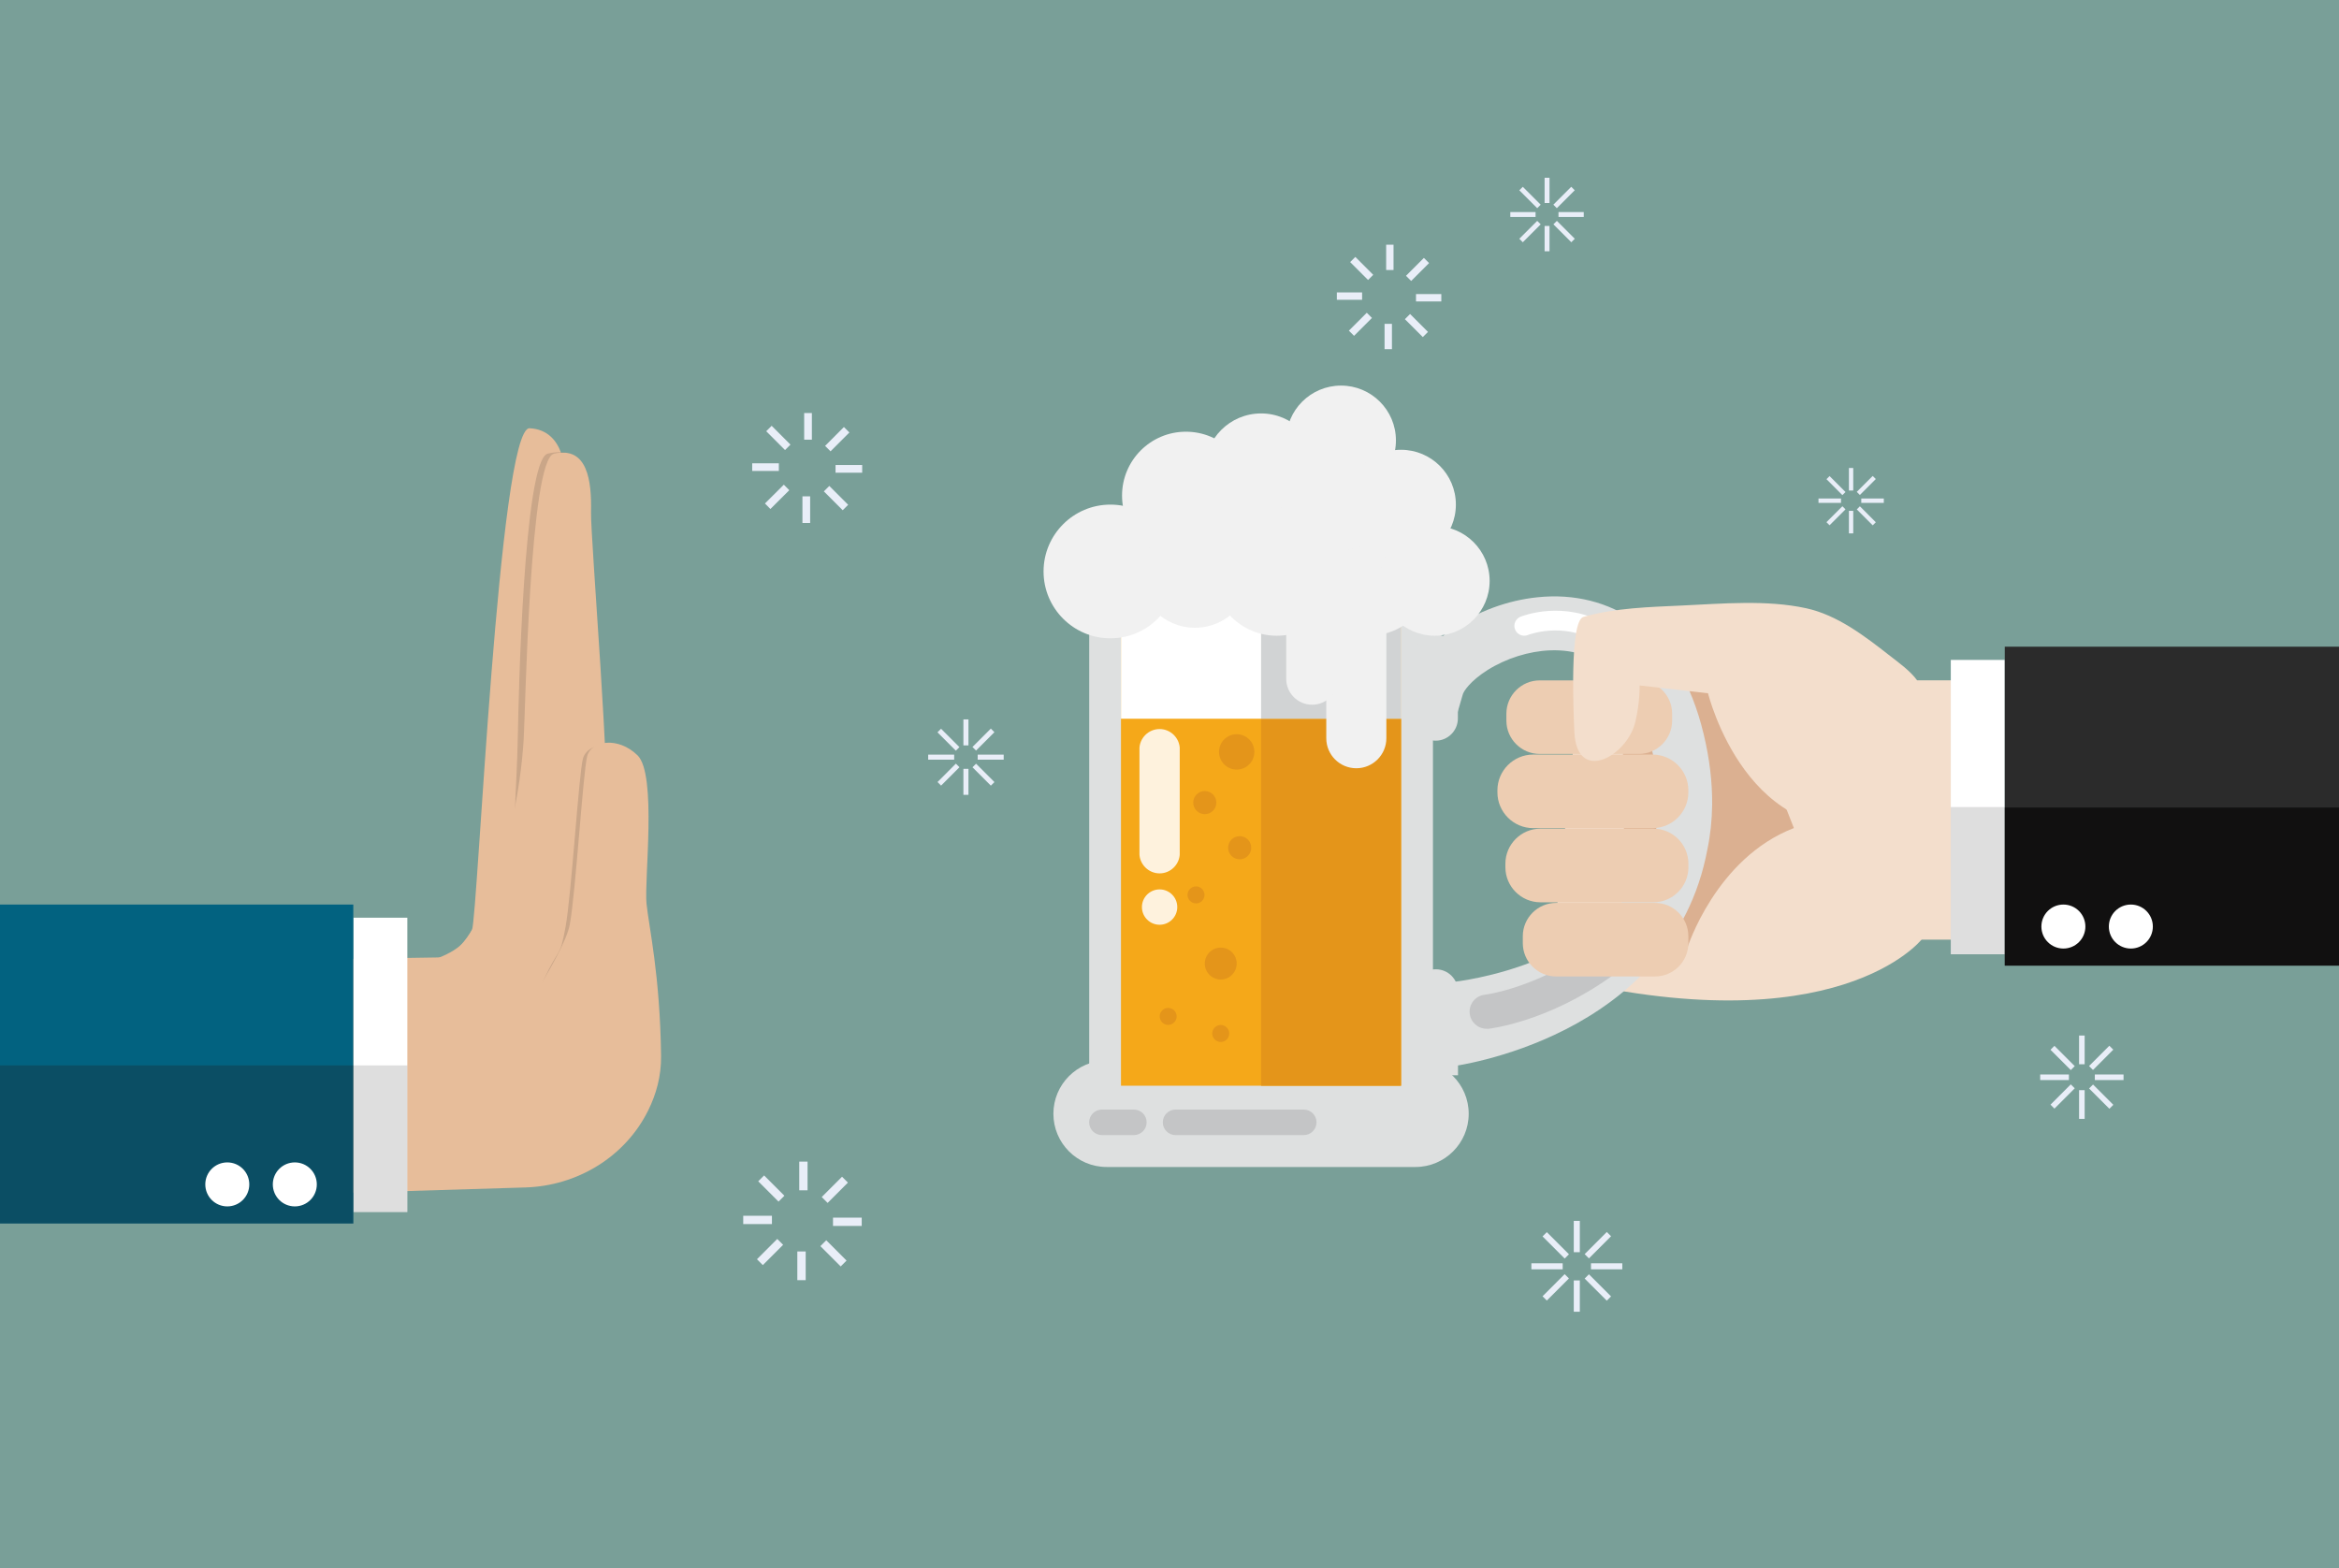 <svg id="_レイヤー_2" data-name="レイヤー 2" xmlns="http://www.w3.org/2000/svg" xmlns:xlink="http://www.w3.org/1999/xlink" viewBox="0 0 351.94 236"><defs><style>.cls-1{fill:#e7bd9a}.cls-5{fill:#f3decc}.cls-12{fill:#fff}.cls-13{opacity:.85}.cls-16{fill:none}.cls-17{fill:#221f20}.cls-18{fill:#e9eef8}.cls-19{fill:#dee0e0}.cls-22{fill:#c4c5c6}.cls-25{fill:#f1f1f1}.cls-27{opacity:.15}.cls-37{fill:#e4951a}</style><clipPath id="clippath"><path class="cls-16" d="M0 0H351.94V235H0z"/></clipPath><clipPath id="clippath-1"><path class="cls-16" d="M77.36 68.05H91.77V170.12H77.36z"/></clipPath><clipPath id="clippath-2"><path class="cls-16" d="M77.37 68.05H91.78V170.11H77.37z"/></clipPath><clipPath id="clippath-3"><path class="cls-16" d="M80.21 112.14H97.92V173.83H80.21z"/></clipPath><clipPath id="clippath-4"><path class="cls-16" d="M80.22 112.14H97.93V173.83H80.22z"/></clipPath><clipPath id="clippath-5"><path class="cls-16" d="M-54.77 160.32H53.17V184.1H-54.77z"/></clipPath><clipPath id="clippath-6"><path class="cls-16" d="M-54.77 160.32H53.17V184.1H-54.77z"/></clipPath><clipPath id="clippath-7"><path class="cls-16" d="M53.17 160.32H61.29V182.38H53.17z"/></clipPath><clipPath id="clippath-8"><path class="cls-16" d="M53.17 160.32H61.29V182.38H53.17z"/></clipPath><clipPath id="clippath-9"><path class="cls-16" d="M171.81 133.83H177.14V139.15H171.81z"/></clipPath><clipPath id="clippath-10"><path class="cls-16" d="M171.82 133.83H177.14V139.15H171.82z"/></clipPath><clipPath id="clippath-11"><path class="cls-16" d="M171.45 109.7H177.51V131.42H171.45z"/></clipPath><clipPath id="clippath-12"><path class="cls-16" d="M171.44 109.7H177.52V131.42H171.44z"/></clipPath><clipPath id="clippath-13"><path class="cls-16" d="M301.66 121.52H409.59V145.3H301.66z"/></clipPath><clipPath id="clippath-14"><path class="cls-16" d="M301.65 121.52H409.59V145.3H301.65z"/></clipPath><clipPath id="clippath-15"><path class="cls-16" d="M293.52 121.44H301.67V143.59H293.52z"/></clipPath><clipPath id="clippath-16"><path class="cls-16" d="M293.53 121.44H301.65V143.58H293.53z"/></clipPath></defs><g id="_レイヤー_1-2" data-name="レイヤー 1"><g><path fill="#799f98" d="M0 0H351.94V236H0z"/><path class="cls-18" d="M232.41 26.75H233.15V30.55H232.41z"/><path class="cls-18" transform="rotate(-45.02 235.342 29.714)" d="M233.43 29.34H237.24V30.08H233.43z"/><path class="cls-18" d="M234.5 31.91H238.3V32.65H234.5z"/><path class="cls-18" transform="rotate(-45 235.35 34.835)" d="M234.97 32.93H235.71V36.74H234.97z"/><path class="cls-18" d="M232.41 34H233.15V37.81H232.41z"/><path class="cls-18" transform="rotate(-45.02 230.219 34.843)" d="M228.31 34.47H232.12V35.21H228.31z"/><path class="cls-18" d="M227.25 31.91H231.05V32.65H227.25z"/><path class="cls-18" transform="rotate(-45 230.217 29.711)" d="M229.84 27.81H230.58V31.62H229.84z"/><path class="cls-18" d="M278.2 70.42H278.85V73.81H278.2z"/><path class="cls-18" transform="rotate(-44.99 280.8 73.057)" d="M279.12 72.73H282.51V73.39H279.12z"/><path class="cls-18" d="M280.06 75.01H283.45V75.67H280.06z"/><path class="cls-18" transform="rotate(-44.96 280.814 77.61)" d="M280.48 75.92H281.14V79.31H280.48z"/><path class="cls-18" d="M278.2 76.87H278.85V80.26H278.2z"/><path class="cls-18" transform="rotate(-44.99 276.238 77.617)" d="M274.56 77.29H277.95V77.95H274.56z"/><path class="cls-18" d="M273.62 75.01H277.01V75.67H273.62z"/><path class="cls-18" transform="rotate(-44.96 276.256 73.063)" d="M275.92 71.37H276.58V74.76H275.92z"/><path class="cls-18" d="M236.8 183.71H237.71V188.42H236.8z"/><path class="cls-18" transform="rotate(-45.01 240.413 187.372)" d="M238.07 186.92H242.78V187.83H238.07z"/><path class="cls-18" d="M239.39 190.09H244.1V191H239.39z"/><path class="cls-18" transform="rotate(-45 240.444 193.725)" d="M239.97 191.36H240.88V196.07H239.97z"/><path class="cls-18" d="M236.8 192.67H237.71V197.38H236.8z"/><path class="cls-18" transform="rotate(-45.01 234.08 193.713)" d="M231.73 193.26H236.44V194.17H231.73z"/><path class="cls-18" d="M230.42 190.09H235.13V191H230.42z"/><path class="cls-18" transform="rotate(-45 234.105 187.38)" d="M233.63 185.02H234.54V189.73H233.63z"/><path class="cls-18" d="M312.83 155.82H313.67V160.14H312.83z"/><path class="cls-18" transform="rotate(-45.02 316.143 159.19)" d="M314 158.77H318.32V159.61H314z"/><path class="cls-18" d="M315.2 161.68H319.52V162.52H315.2z"/><path class="cls-18" transform="rotate(-45 316.177 165.005)" d="M315.74 162.84H316.58V167.16H315.74z"/><path class="cls-18" d="M312.83 164.04H313.67V168.36H312.83z"/><path class="cls-18" transform="rotate(-45.02 310.33 164.996)" d="M308.19 164.59H312.51V165.43H308.19z"/><path class="cls-18" d="M306.98 161.68H311.3V162.52H306.98z"/><path class="cls-18" transform="rotate(-45 310.357 159.186)" d="M309.93 157.03H310.77V161.35H309.93z"/><path class="cls-18" d="M144.96 108.25H145.72V112.16H144.96z"/><path class="cls-18" transform="rotate(-45.01 147.972 111.29)" d="M146.02 110.91H149.93V111.67H146.02z"/><path class="cls-18" d="M147.11 113.55H151.02V114.31H147.11z"/><path class="cls-18" transform="rotate(-45 147.987 116.552)" d="M147.59 114.6H148.35V118.51H147.59z"/><path class="cls-18" d="M144.96 115.69H145.72V119.6H144.96z"/><path class="cls-18" transform="rotate(-45.01 142.71 116.549)" d="M140.75 116.18H144.66V116.94H140.75z"/><path class="cls-18" d="M139.66 113.55H143.57V114.31H139.66z"/><path class="cls-18" transform="rotate(-45 142.723 111.302)" d="M142.33 109.34H143.09V113.25H142.33z"/><path class="cls-18" d="M208.57 36.82H209.68V40.63H208.57z"/><path class="cls-18" transform="rotate(-45.01 213.289 40.563)" d="M211.4 40H215.21V41.1H211.4z"/><path class="cls-18" d="M213.06 44.25H216.87V45.36H213.06z"/><path class="cls-18" transform="rotate(-45 213.14 48.985)" d="M212.58 47.07H213.68V50.88H212.58z"/><path class="cls-18" d="M208.33 48.73H209.44V52.54H208.33z"/><path class="cls-18" transform="rotate(-45.01 204.697 48.81)" d="M202.8 48.25H206.61V49.35H202.8z"/><path class="cls-18" d="M201.15 44H204.95V45.11H201.15z"/><path class="cls-18" transform="rotate(-45 204.896 40.38)" d="M204.33 38.48H205.43V42.29H204.33z"/><path class="cls-18" d="M120.26 174.79H121.51V179.11H120.26z"/><path class="cls-18" transform="rotate(-45.01 125.63 179.039)" d="M123.46 178.4H127.78V179.65H123.46z"/><path class="cls-18" d="M125.34 183.22H129.66V184.47H125.34z"/><path class="cls-18" transform="rotate(-45 125.429 188.596)" d="M124.79 186.42H126.04V190.74H124.79z"/><path class="cls-18" d="M119.97 188.31H121.23V192.63H119.97z"/><path class="cls-18" transform="rotate(-45.01 115.874 188.387)" d="M113.7 187.76H118.02V189.01H113.7z"/><path class="cls-18" d="M111.83 182.94H116.15V184.19H111.83z"/><path class="cls-18" transform="rotate(-45 116.066 178.834)" d="M115.43 176.67H116.68V180.99H115.43z"/><path class="cls-18" d="M121 62.15H122.16V66.16H121z"/><path class="cls-18" transform="rotate(-45.01 125.98 66.08)" d="M123.97 65.5H127.98V66.66H123.97z"/><path class="cls-18" d="M125.72 69.97H129.73V71.13H125.72z"/><path class="cls-18" transform="rotate(-45 125.793 74.945)" d="M125.21 72.94H126.37V76.95H125.21z"/><path class="cls-18" d="M120.74 74.69H121.9V78.69H120.74zM115.92 76.59 115.1 75.76 117.94 72.93 118.76 73.76 115.92 76.59zM113.18 69.71H117.19V70.87H113.18zM118.12 67.72 115.29 64.89 116.11 64.07 118.94 66.9 118.12 67.72z"/><g clip-path="url(#clippath)"><path class="cls-1" d="M59.91,154.46c-1.54-12.29,7.94-7.78,11.11-14.54.85-1.8,4.04-75.71,8.67-75.48,5.19.26,5.76,6.39,5.22,10.14-.58,4.06,4.45,48.94,3.53,53.17-.92,4.23,8.89,39.22,6.34,41.34-3.69,3.07-32.96.72-34.88-14.63"/><g class="cls-27"><g clip-path="url(#clippath-1)"><g clip-path="url(#clippath-2)"><path class="cls-17" d="M78.65,170.11s-.91-26.62-1.12-32.92c-.48-14.7.22-17.24.4-26.92.07-4.03.83-41.15,4.49-42.01,5.06-1.18,6.39,2.53,6.27,7.21-.09,3.78,2.93,39.37,2.01,43.6-.91,4.23.44,39.86.97,43.12.63,3.91-1.9,7.69-1.9,7.69l-11.13.22Z"/></g></g></g><path class="cls-1" d="M40.53,144.46l26.04-.4c4.64-.54,11.19-16.25,12.23-32.84.25-4.02.89-42.1,4.55-42.95,5.06-1.18,5.69,4.1,5.58,8.78-.09,3.78,3.12,42.43,2.2,46.66-.92,4.23.95,35.23,1.48,38.5.63,3.91-52.08,17.64-52.08,17.64v-35.39Z"/><g class="cls-27"><g clip-path="url(#clippath-3)"><g clip-path="url(#clippath-4)"><path class="cls-17" d="M80.22,173.83s17.87-1.64,17.71-13.82c-.15-11.64-.66-19.54-1.08-23.64-.37-3.56,1.38-19.46-1.57-22.34-2.96-2.88-6.94-2.18-7.56.1-.63,2.28-1.73,20.46-2.62,25.33-.89,4.88-.88,2.8-3.31,8.02-2.43,5.22-1.31,11.48-1.31,11.48l-.26,14.86Z"/></g></g></g><path class="cls-1" d="M79.05,178.68c7.81-.24,15.03-4.6,18.49-11.61,1.19-2.41,1.97-5.15,1.93-8.2-.16-12.18-1.82-19.31-2.19-22.88-.37-3.56,1.6-19.46-1.36-22.34-2.96-2.88-6.94-2.18-7.56.1-.62,2.28-1.73,20.46-2.62,25.33-.88,4.88-10.31,17.84-12.74,23.06-2.43,5.22-27.63-1.57-27.63-1.57l-4.85,19.28,38.52-1.17Z"/><path class="cls-12" d="M53.17 138.09H61.29V182.38H53.17z"/><path fill="#026280" d="M-54.78 136.11H53.16V184.1H-54.78z"/><g opacity=".3"><g clip-path="url(#clippath-5)"><g clip-path="url(#clippath-6)"><path class="cls-17" d="M-54.78 160.32H53.16V184.1H-54.78z"/></g></g></g><path class="cls-12" d="M44.36 174.91c-1.83 0-3.31 1.48-3.31 3.31s1.48 3.31 3.31 3.31 3.31-1.48 3.31-3.31-1.48-3.31-3.31-3.31M34.2 174.91c-1.83 0-3.31 1.48-3.31 3.31s1.48 3.31 3.31 3.31 3.31-1.48 3.31-3.31-1.48-3.31-3.31-3.31"/><g class="cls-27"><g clip-path="url(#clippath-7)"><g clip-path="url(#clippath-8)"><path class="cls-17" d="M53.17 160.32H61.29V182.38H53.17z"/></g></g></g><path class="cls-5" d="M288.46,104.65l.71,36.68s-12.69,16.29-55.95,5.54l4.56-44.49,50.68,2.27Z"/><path d="M244.07,102.66l.56,44.27,9.23-4.22s4.26-13.57,16.06-18.11l-10.25-25.99-15.59,4.04Z" fill="#dbb091"/><path class="cls-19" d="M257.62,121.14s0-.05,0-.08h0c.03-3.37-.39-6.9-1.27-10.57-1.84-7.68-5.24-13.35-10.13-16.88-4.18-3.01-9.32-4.31-14.86-3.74-4.53.46-9.08,2.14-12.8,4.73-4.13,2.87-5.22,5.84-5.33,9.22l-.13,4.05,5.82.68,1.16-3.99c.09-.5,1.15-2.1,3.75-3.74,2.8-1.76,6.23-2.84,9.41-2.96,7.61-.29,12.88,4.73,15.22,14.51,1.25,5.23,1.37,10.04.35,14.39-4.94,18.54-30.28,21.01-30.28,21.01l-.5,3.05-3.72.66,1.42,7.98,2.45-.43.16,1.45s33.21-4.05,38.57-32.69c.45-2.15.68-4.37.71-6.66"/><path class="cls-12" d="M240.94,96.7c-.25,0-.51-.07-.75-.2-5.11-2.99-10.24-.97-10.29-.95-.76.31-1.62-.06-1.93-.82-.31-.76.06-1.62.82-1.93.27-.11,6.55-2.58,12.9,1.14.71.41.94,1.32.53,2.03-.28.47-.77.74-1.28.74"/><path class="cls-22" d="M223.69,154.8c-1.29,0-2.4-.97-2.55-2.28-.16-1.41.85-2.68,2.26-2.84.08,0,7.64-.97,15.93-6.86,1.16-.82,2.76-.55,3.59.61.82,1.16.55,2.76-.61,3.59-9.43,6.71-17.96,7.74-18.32,7.78-.1,0-.2.01-.29.01"/><path class="cls-19" d="M163.89 88.02H215.61V167.09H163.89z"/><path class="cls-19" d="M212.98,175.6h-46.47c-4.42,0-8.01-3.59-8.01-8.01s3.59-8.01,8.01-8.01h46.47c4.42,0,8.01,3.59,8.01,8.01s-3.59,8.01-8.01,8.01"/><path fill="#f5a819" d="M168.67 91.41H210.83V163.37H168.67z"/><path class="cls-22" d="M196.17 170.8h-19.29c-1.06 0-1.92-.86-1.92-1.92s.86-1.92 1.92-1.92h19.29c1.06 0 1.92.86 1.92 1.92s-.86 1.92-1.92 1.92M170.61 170.8h-4.81c-1.06 0-1.92-.86-1.92-1.92s.86-1.92 1.92-1.92h4.81c1.06 0 1.92.86 1.92 1.92s-.86 1.92-1.92 1.92"/><path class="cls-12" d="M168.67 91.41H210.83V108.15H168.67z"/><path class="cls-19" d="M216.02 111.45h0c-1.84 0-3.34-1.5-3.34-3.34v-9.27c0-1.84 1.5-3.34 3.34-3.34s3.34 1.49 3.34 3.34v9.27c0 1.84-1.5 3.34-3.34 3.34M219.38 161.8h-6.68v-12.61c0-1.84 1.49-3.34 3.34-3.34s3.34 1.49 3.34 3.34v12.61Z"/><path class="cls-37" d="M189.75 108.16H210.8V163.38H189.75z"/><path fill="#d1d3d4" d="M189.75 91.41H210.83V108.15H189.75z"/><path class="cls-37" d="M188.74,113.14c0,1.47-1.19,2.66-2.66,2.66s-2.66-1.19-2.66-2.66,1.19-2.66,2.66-2.66,2.66,1.19,2.66,2.66"/><g class="cls-13"><g clip-path="url(#clippath-9)"><g clip-path="url(#clippath-10)"><path class="cls-12" d="M177.14,136.49c0,1.47-1.19,2.66-2.66,2.66s-2.66-1.19-2.66-2.66,1.19-2.66,2.66-2.66,2.66,1.19,2.66,2.66"/></g></g></g><path class="cls-37" d="M183.02 120.77c0 .96-.78 1.74-1.74 1.74s-1.74-.78-1.74-1.74.78-1.74 1.74-1.74 1.74.78 1.74 1.74M181.24 134.66c0 .71-.58 1.28-1.28 1.28s-1.28-.58-1.28-1.28.58-1.28 1.28-1.28 1.28.58 1.28 1.28M177.05 152.94c0 .71-.58 1.28-1.28 1.28s-1.28-.58-1.28-1.28.58-1.28 1.28-1.28 1.28.58 1.28 1.28M184.96 155.51c0 .71-.58 1.28-1.28 1.28s-1.28-.58-1.28-1.28.58-1.28 1.28-1.28 1.28.58 1.28 1.28M188.27 127.56c0 .96-.78 1.74-1.74 1.74s-1.74-.78-1.74-1.74.78-1.74 1.74-1.74 1.74.78 1.74 1.74M186.08 144.99c0 1.33-1.08 2.4-2.4 2.4s-2.4-1.07-2.4-2.4 1.07-2.4 2.4-2.4 2.4 1.07 2.4 2.4"/><g class="cls-13"><g clip-path="url(#clippath-11)"><g clip-path="url(#clippath-12)"><path class="cls-12" d="M174.48,131.42h0c-1.67,0-3.04-1.37-3.04-3.04v-15.64c0-1.67,1.37-3.04,3.04-3.04s3.04,1.37,3.04,3.04v15.64c0,1.67-1.37,3.04-3.04,3.04"/></g></g></g><path class="cls-25" d="M177.14,85.99c0,5.56-4.51,10.06-10.06,10.06s-10.06-4.51-10.06-10.06,4.51-10.06,10.06-10.06,10.06,4.51,10.06,10.06"/><path class="cls-25" d="M188.27 85.99c0 4.68-3.79 8.47-8.47 8.47s-8.47-3.79-8.47-8.47 3.79-8.47 8.47-8.47 8.47 3.79 8.47 8.47M198.22 70.68c0 4.68-3.79 8.47-8.47 8.47s-8.47-3.79-8.47-8.47 3.79-8.47 8.47-8.47 8.47 3.79 8.47 8.47"/><path class="cls-25" d="M201.78,85.99c0,5.34-4.33,9.67-9.67,9.67s-9.67-4.33-9.67-9.67,4.33-9.67,9.67-9.67,9.67,4.33,9.67,9.67"/><path class="cls-25" d="M215.61,85.99c0,5.34-4.33,9.67-9.67,9.67s-9.67-4.33-9.67-9.67,4.33-9.67,9.67-9.67,9.67,4.33,9.67,9.67"/><path class="cls-25" d="M224.14 87.41c0 4.56-3.7 8.25-8.26 8.25s-8.26-3.69-8.26-8.25 3.7-8.25 8.26-8.25 8.26 3.69 8.26 8.25M188.05 74.57c0 5.31-4.3 9.61-9.61 9.61s-9.61-4.31-9.61-9.61 4.3-9.61 9.61-9.61 9.61 4.31 9.61 9.61M210.04 74.52c0 4.56-3.7 8.25-8.26 8.25s-8.26-3.69-8.26-8.25 3.7-8.25 8.26-8.25 8.26 3.69 8.26 8.25"/><path class="cls-25" d="M210.04,66.27c0,4.56-3.7,8.25-8.26,8.25s-8.26-3.69-8.26-8.25,3.7-8.25,8.26-8.25,8.26,3.69,8.26,8.25"/><path class="cls-25" d="M219.06 75.93c0 4.56-3.7 8.25-8.26 8.25s-8.25-3.69-8.25-8.25 3.69-8.25 8.25-8.25 8.26 3.69 8.26 8.25M204.08 115.6h0c-2.5 0-4.52-2.02-4.52-4.52v-22.43c0-2.5 2.03-4.52 4.52-4.52s4.52 2.02 4.52 4.52v22.43c0 2.5-2.03 4.52-4.52 4.52"/><path class="cls-25" d="M197.43,106.04h0c-2.16,0-3.9-1.75-3.9-3.9v-19.37c0-2.15,1.75-3.9,3.9-3.9s3.9,1.75,3.9,3.9v19.37c0,2.16-1.75,3.9-3.9,3.9"/><path d="M226.66 107.39v1.05c0 2.76 2.26 5.01 5.01 5.01h14.92c2.76 0 5.01-2.26 5.01-5.01v-1.05c0-2.76-2.26-5.01-5.01-5.01h-14.92c-2.76 0-5.01 2.26-5.01 5.01M225.31 118.92v.31c0 2.96 2.42 5.38 5.38 5.38h17.97c2.96 0 5.38-2.42 5.38-5.38v-.31c0-2.96-2.42-5.38-5.38-5.38h-17.97c-2.96 0-5.38 2.42-5.38 5.38M226.51 129.96v.54c0 2.9 2.37 5.27 5.27 5.27h17c2.9 0 5.27-2.37 5.27-5.27v-.54c0-2.9-2.37-5.27-5.27-5.27h-17c-2.9 0-5.27 2.37-5.27 5.27M229.13 140.87v1.05c0 2.76 2.26 5.01 5.01 5.01h14.89c2.76 0 5.01-2.25 5.01-5.01v-1.05c0-2.76-2.26-5.01-5.01-5.01h-14.89c-2.76 0-5.01 2.26-5.01 5.01" fill="#edcdb2"/><path class="cls-5" d="M288.46,102.37c-1.07-1.46-2.71-2.61-4.09-3.69-3.81-2.98-7.91-6.14-12.62-7.16-5.93-1.29-12.57-.69-18.59-.41-4.91.23-10.13.35-14.91,1.72-2.11.6-1.49,14.52-1.36,17.32.37,7.88,7.99,3.64,9.19-1.59.71-3.09.63-5.42.63-5.42l10.29,1.18s5.95,24.25,26.35,19.53c17.87-4.12,5.17-21.4,5.11-21.49"/><path class="cls-5" d="M288.46 102.37H293.93V141.39H288.46z"/><path class="cls-12" d="M293.53 99.3H301.65V143.59H293.53z"/><path fill="#2b2b2b" d="M301.65 97.31H409.59V145.3H301.65z"/><g opacity=".75"><g clip-path="url(#clippath-13)"><g clip-path="url(#clippath-14)"><path fill="#080707" d="M301.65 121.52H409.59V145.3H301.65z"/></g></g></g><path class="cls-12" d="M310.47 136.11c1.83 0 3.31 1.48 3.31 3.31s-1.48 3.31-3.31 3.31-3.31-1.48-3.31-3.31 1.48-3.31 3.31-3.31M320.62 136.11c1.83 0 3.31 1.48 3.31 3.31s-1.48 3.31-3.31 3.31-3.31-1.48-3.31-3.31 1.48-3.31 3.31-3.31"/><g class="cls-27"><g clip-path="url(#clippath-15)"><g clip-path="url(#clippath-16)"><path class="cls-17" d="M293.53 121.44H301.65V143.58H293.53z"/></g></g></g></g></g></g></svg>